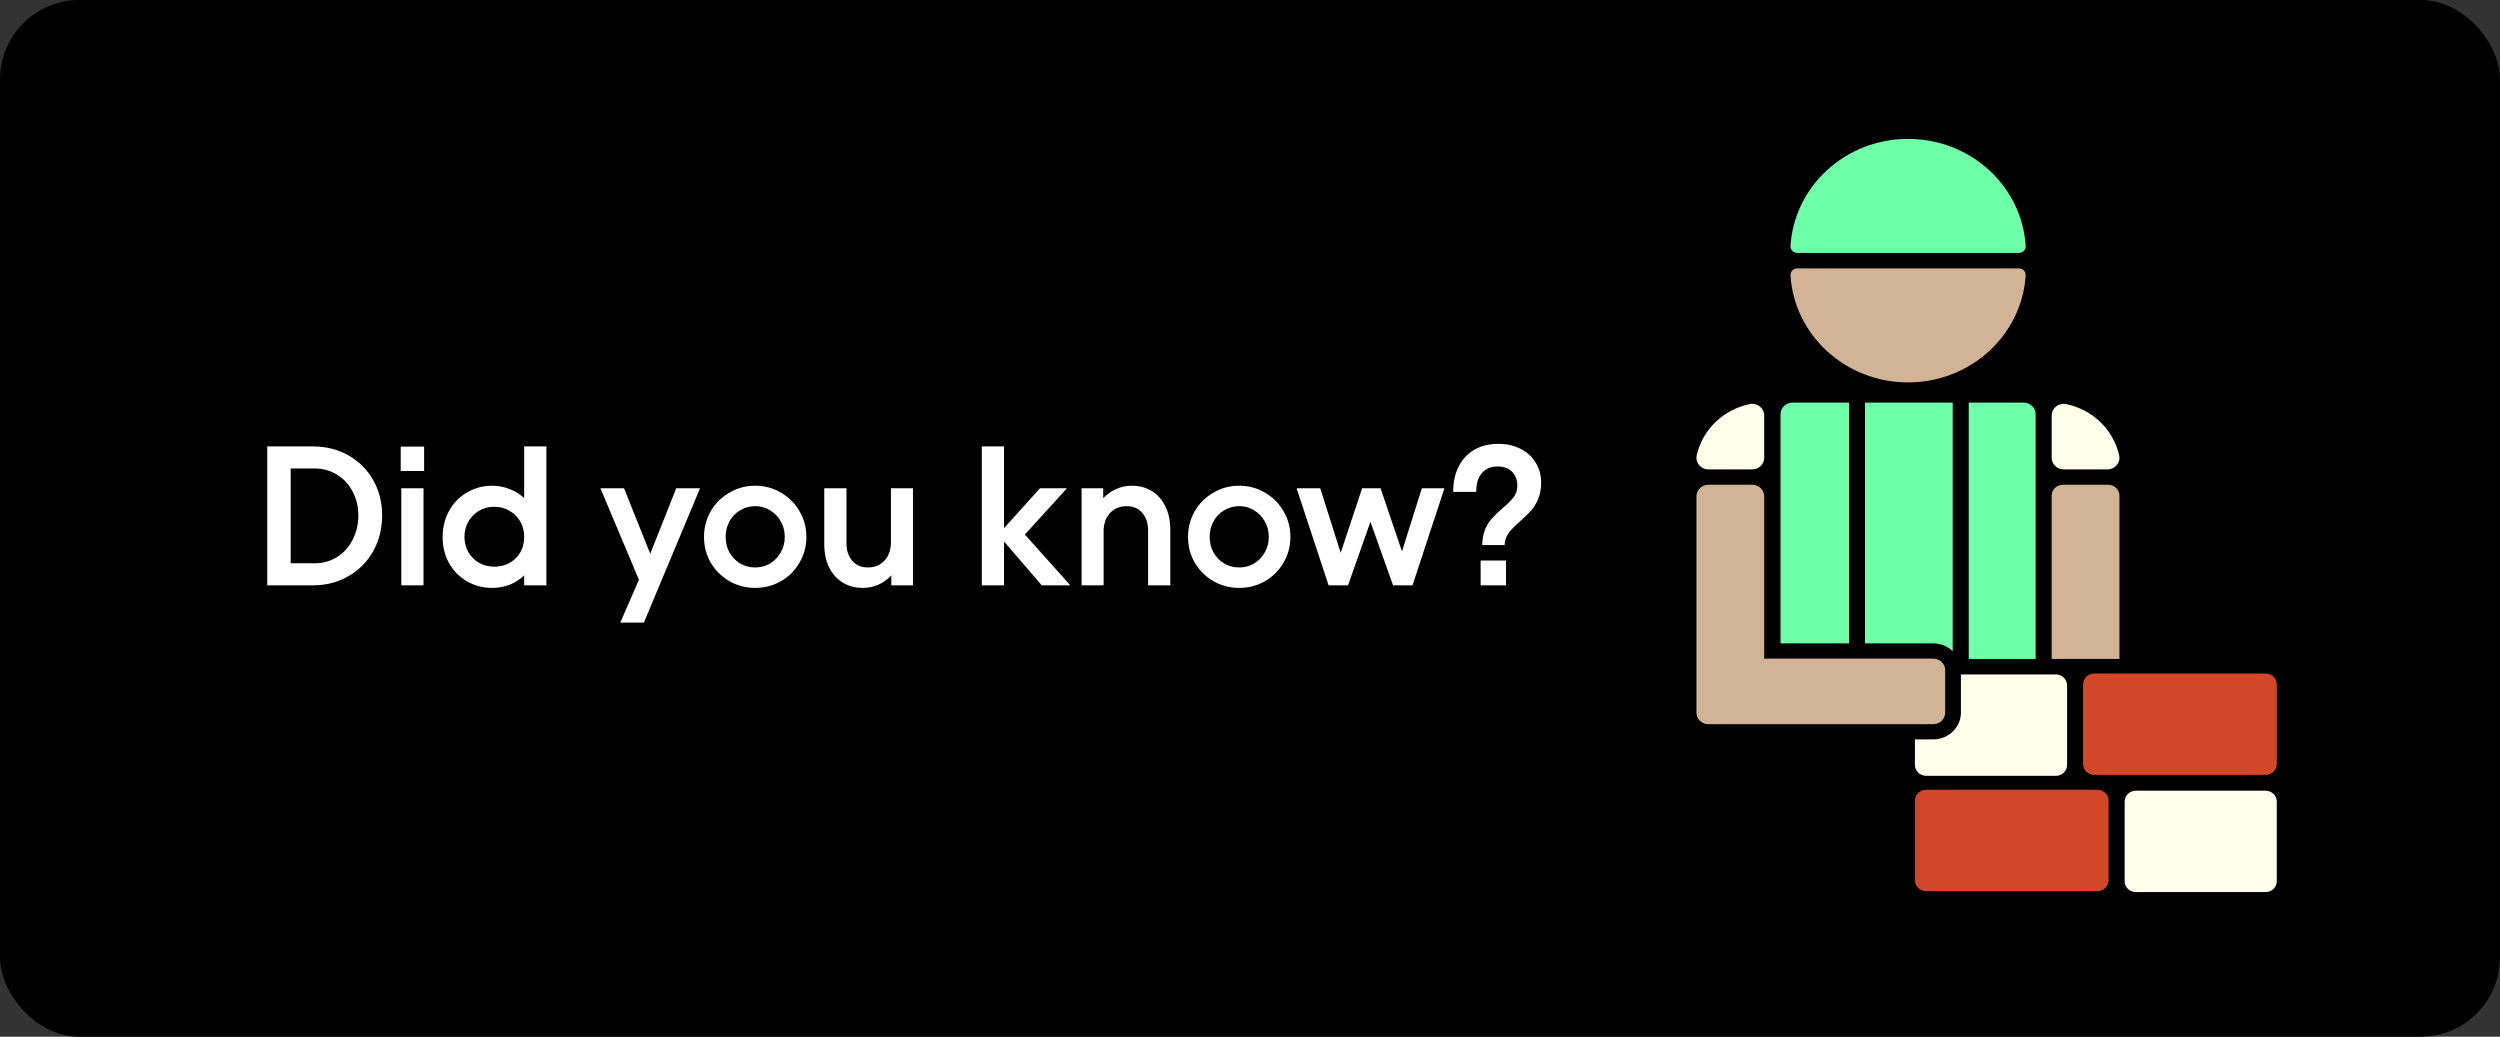 <svg width="504" height="209" viewBox="0 0 504 209" fill="none" xmlns="http://www.w3.org/2000/svg">
<rect x="0" y="0" width="504" height="209" fill="#333333" stroke="none"/>
<rect width="504" height="209" rx="16" fill="black"/>
<path d="M63.08 90C65.747 90 68.133 90.6 70.24 91.8C72.373 93 74.04 94.667 75.24 96.8C76.44 98.907 77.04 101.267 77.04 103.88C77.04 106.547 76.44 108.96 75.24 111.12C74.04 113.253 72.373 114.933 70.24 116.16C68.133 117.387 65.747 118 63.08 118H53.88V90H63.08ZM63.4 113.56C65.08 113.56 66.587 113.147 67.92 112.32C69.28 111.467 70.333 110.307 71.08 108.84C71.853 107.347 72.24 105.693 72.24 103.88C72.24 102.12 71.853 100.52 71.08 99.08C70.333 97.64 69.28 96.507 67.92 95.68C66.587 94.853 65.08 94.44 63.4 94.44H58.6V113.56H63.4ZM85.383 98.44V118H80.903V98.44H85.383ZM85.503 90.04V94.96H80.783V90.04H85.503ZM99.194 118.52C97.354 118.52 95.674 118.08 94.154 117.2C92.634 116.32 91.434 115.107 90.554 113.56C89.674 112.013 89.234 110.253 89.234 108.28C89.234 106.307 89.674 104.533 90.554 102.96C91.434 101.387 92.634 100.16 94.154 99.28C95.674 98.373 97.354 97.92 99.194 97.92C100.447 97.92 101.634 98.147 102.754 98.6C103.874 99.027 104.847 99.64 105.674 100.44V90H110.154V118H105.674V116C104.847 116.8 103.874 117.427 102.754 117.88C101.634 118.307 100.447 118.52 99.194 118.52ZM93.634 108.2C93.634 109.347 93.901 110.387 94.434 111.32C94.967 112.227 95.687 112.947 96.594 113.48C97.527 113.987 98.541 114.24 99.634 114.24C101.367 114.24 102.807 113.68 103.954 112.56C105.101 111.44 105.674 109.987 105.674 108.2C105.674 107.053 105.407 106.027 104.874 105.12C104.341 104.187 103.607 103.467 102.674 102.96C101.767 102.427 100.754 102.16 99.634 102.16C98.541 102.16 97.527 102.427 96.594 102.96C95.687 103.493 94.967 104.227 94.434 105.16C93.901 106.067 93.634 107.08 93.634 108.2ZM125.808 98.44L131.088 111.64L136.328 98.44H141.128L129.808 125.52H125.048L128.808 116.88L121.048 98.44H125.808ZM152.249 118.52C150.356 118.52 148.623 118.067 147.049 117.16C145.476 116.253 144.223 115.013 143.289 113.44C142.383 111.867 141.929 110.133 141.929 108.24C141.929 106.347 142.383 104.613 143.289 103.04C144.223 101.467 145.476 100.227 147.049 99.32C148.623 98.387 150.356 97.92 152.249 97.92C154.143 97.92 155.876 98.387 157.449 99.32C159.023 100.227 160.263 101.467 161.169 103.04C162.103 104.613 162.569 106.347 162.569 108.24C162.569 110.133 162.103 111.867 161.169 113.44C160.263 115.013 159.023 116.253 157.449 117.16C155.876 118.067 154.143 118.52 152.249 118.52ZM146.289 108.24C146.289 109.387 146.543 110.427 147.049 111.36C147.583 112.293 148.303 113.04 149.209 113.6C150.143 114.133 151.156 114.4 152.249 114.4C153.343 114.4 154.343 114.133 155.249 113.6C156.156 113.04 156.876 112.293 157.409 111.36C157.943 110.427 158.209 109.387 158.209 108.24C158.209 107.093 157.943 106.053 157.409 105.12C156.876 104.16 156.156 103.413 155.249 102.88C154.343 102.32 153.343 102.04 152.249 102.04C151.156 102.04 150.143 102.32 149.209 102.88C148.303 103.413 147.583 104.16 147.049 105.12C146.543 106.053 146.289 107.093 146.289 108.24ZM184.051 118H179.691V116C178.944 116.8 178.077 117.427 177.091 117.88C176.104 118.307 175.051 118.52 173.931 118.52C172.411 118.52 171.064 118.16 169.891 117.44C168.717 116.72 167.797 115.693 167.131 114.36C166.491 113.027 166.171 111.467 166.171 109.68V98.44H170.651V109.56C170.651 110.973 171.037 112.133 171.811 113.04C172.584 113.947 173.637 114.4 174.971 114.4C176.331 114.4 177.437 113.947 178.291 113.04C179.171 112.107 179.611 110.867 179.611 109.32V98.44H184.051V118ZM197.934 90H202.414V106.48L209.654 98.44H215.094L206.614 107.76L215.774 118H210.014L202.414 109.16V118H197.934V90ZM218.051 98.44H222.411V100.44C223.158 99.64 224.025 99.027 225.011 98.6C225.998 98.147 227.051 97.92 228.171 97.92C229.691 97.92 231.038 98.28 232.211 99C233.385 99.72 234.291 100.747 234.931 102.08C235.598 103.413 235.931 104.973 235.931 106.76V118H231.451V106.88C231.451 105.467 231.065 104.307 230.291 103.4C229.518 102.493 228.465 102.04 227.131 102.04C225.771 102.04 224.651 102.507 223.771 103.44C222.918 104.347 222.491 105.573 222.491 107.12V118H218.051V98.44ZM249.828 118.52C247.934 118.52 246.201 118.067 244.628 117.16C243.054 116.253 241.801 115.013 240.868 113.44C239.961 111.867 239.507 110.133 239.507 108.24C239.507 106.347 239.961 104.613 240.868 103.04C241.801 101.467 243.054 100.227 244.628 99.32C246.201 98.387 247.934 97.92 249.828 97.92C251.721 97.92 253.454 98.387 255.028 99.32C256.601 100.227 257.841 101.467 258.747 103.04C259.681 104.613 260.148 106.347 260.148 108.24C260.148 110.133 259.681 111.867 258.747 113.44C257.841 115.013 256.601 116.253 255.028 117.16C253.454 118.067 251.721 118.52 249.828 118.52ZM243.868 108.24C243.868 109.387 244.121 110.427 244.628 111.36C245.161 112.293 245.881 113.04 246.788 113.6C247.721 114.133 248.734 114.4 249.828 114.4C250.921 114.4 251.921 114.133 252.828 113.6C253.734 113.04 254.454 112.293 254.988 111.36C255.521 110.427 255.788 109.387 255.788 108.24C255.788 107.093 255.521 106.053 254.988 105.12C254.454 104.16 253.734 103.413 252.828 102.88C251.921 102.32 250.921 102.04 249.828 102.04C248.734 102.04 247.721 102.32 246.788 102.88C245.881 103.413 245.161 104.16 244.628 105.12C244.121 106.053 243.868 107.093 243.868 108.24ZM261.401 98.44H266.161L270.281 111.44L274.601 98.44H278.321L282.641 111.16L286.641 98.44H291.201L284.761 118H280.841L276.281 105.2L271.761 118H267.841L261.401 98.44ZM302.054 89.48C303.787 89.48 305.307 89.827 306.614 90.52C307.92 91.187 308.92 92.12 309.614 93.32C310.334 94.493 310.694 95.813 310.694 97.28C310.694 98.533 310.494 99.64 310.094 100.6C309.694 101.533 309.214 102.32 308.654 102.96C308.094 103.573 307.347 104.293 306.414 105.12C305.4 106 304.64 106.787 304.134 107.48C303.627 108.173 303.36 108.973 303.334 109.88H298.814C298.84 108.653 299.04 107.587 299.414 106.68C299.814 105.773 300.28 105.04 300.814 104.48C301.347 103.893 302.054 103.213 302.934 102.44C303.92 101.613 304.654 100.88 305.134 100.24C305.64 99.6 305.894 98.813 305.894 97.88C305.894 96.76 305.547 95.84 304.854 95.12C304.16 94.4 303.187 94.04 301.934 94.04C300.547 94.04 299.467 94.507 298.694 95.44C297.947 96.373 297.587 97.613 297.614 99.16H292.974C292.947 97.293 293.294 95.627 294.014 94.16C294.734 92.693 295.774 91.547 297.134 90.72C298.52 89.893 300.16 89.48 302.054 89.48ZM298.494 113H303.614V118H298.494V113Z" fill="white"/>
<path d="M352.757 81.459C347.407 82.562 343.192 86.637 342.052 91.82C341.736 93.269 342.894 94.634 344.427 94.634H353.241C354.58 94.634 355.661 93.584 355.661 92.292V83.761C355.665 82.277 354.259 81.152 352.757 81.459Z" fill="#FFFFEC"/>
<path d="M416.525 81.459C421.875 82.562 426.09 86.637 427.229 91.82C427.546 93.269 426.388 94.634 424.855 94.634H416.041C414.702 94.634 413.621 93.584 413.621 92.292V83.761C413.617 82.277 415.023 81.152 416.525 81.459Z" fill="#FFFFEC"/>
<path d="M427.279 132.843V99.913C427.279 98.705 426.266 97.725 425.017 97.725H415.877C414.629 97.725 413.616 98.705 413.616 99.913V132.843H427.279Z" fill="#D3B396"/>
<path d="M419.948 137.969V154.029C419.948 155.237 420.961 156.217 422.209 156.217H456.739C457.987 156.217 459 155.237 459 154.029V137.969C459 136.761 457.987 135.78 456.739 135.78H422.209C420.961 135.78 419.948 136.761 419.948 137.969Z" fill="#D34729"/>
<path d="M459 161.593V177.653C459 178.861 457.987 179.841 456.738 179.841H430.585C429.337 179.841 428.323 178.861 428.323 177.653V161.593C428.323 160.385 429.337 159.404 430.585 159.404H456.738C457.987 159.404 459 160.385 459 161.593Z" fill="#FFFFEC"/>
<path d="M425.095 161.4V177.46C425.095 178.668 424.082 179.648 422.833 179.648H388.304C387.056 179.648 386.043 178.668 386.043 177.46V161.4C386.043 160.192 387.056 159.211 388.304 159.211H422.833C424.086 159.211 425.095 160.192 425.095 161.4Z" fill="#D34729"/>
<path d="M389.733 132.773H355.665V100.071C355.665 98.775 354.58 97.729 353.246 97.729H344.422C343.084 97.729 342.003 98.779 342.003 100.071V135.119V137.045V143.659C342.003 144.955 343.088 146.001 344.422 146.001H389.733C391.072 146.001 392.153 144.95 392.153 143.659V135.119C392.153 133.819 391.072 132.773 389.733 132.773Z" fill="#D3B396"/>
<path d="M407.018 54.11C407.796 54.11 408.42 54.74 408.375 55.489C407.638 67.539 397.304 77.095 384.668 77.095C372.032 77.095 361.698 67.539 360.961 55.489C360.916 54.74 361.544 54.11 362.318 54.11H407.018Z" fill="#D3B396"/>
<path d="M362.322 50.985C361.544 50.985 360.92 50.355 360.965 49.606C361.703 37.556 372.037 28 384.672 28C397.308 28 407.642 37.556 408.379 49.606C408.425 50.355 407.796 50.985 407.023 50.985H362.322Z" fill="#6FFFA8"/>
<path d="M372.756 81.166H370.603H361.377C360.039 81.166 358.958 82.216 358.958 83.507V129.705H372.76V81.166H372.756Z" fill="#6FFFA8"/>
<path d="M393.668 81.166H375.985V129.709H389.734C391.267 129.709 392.66 130.309 393.668 131.28V81.166Z" fill="#6FFFA8"/>
<path d="M410.388 132.843V83.507C410.388 82.212 409.302 81.166 407.968 81.166H399.054H396.897V132.843H410.388Z" fill="#6FFFA8"/>
<path d="M414.458 135.969H395.319V143.655C395.319 146.636 392.813 149.061 389.733 149.061H386.048V154.218C386.048 155.426 387.061 156.406 388.309 156.406H414.463C415.711 156.406 416.724 155.426 416.724 154.218V138.157C416.719 136.949 415.706 135.969 414.458 135.969Z" fill="#FFFFEC"/>
</svg>
